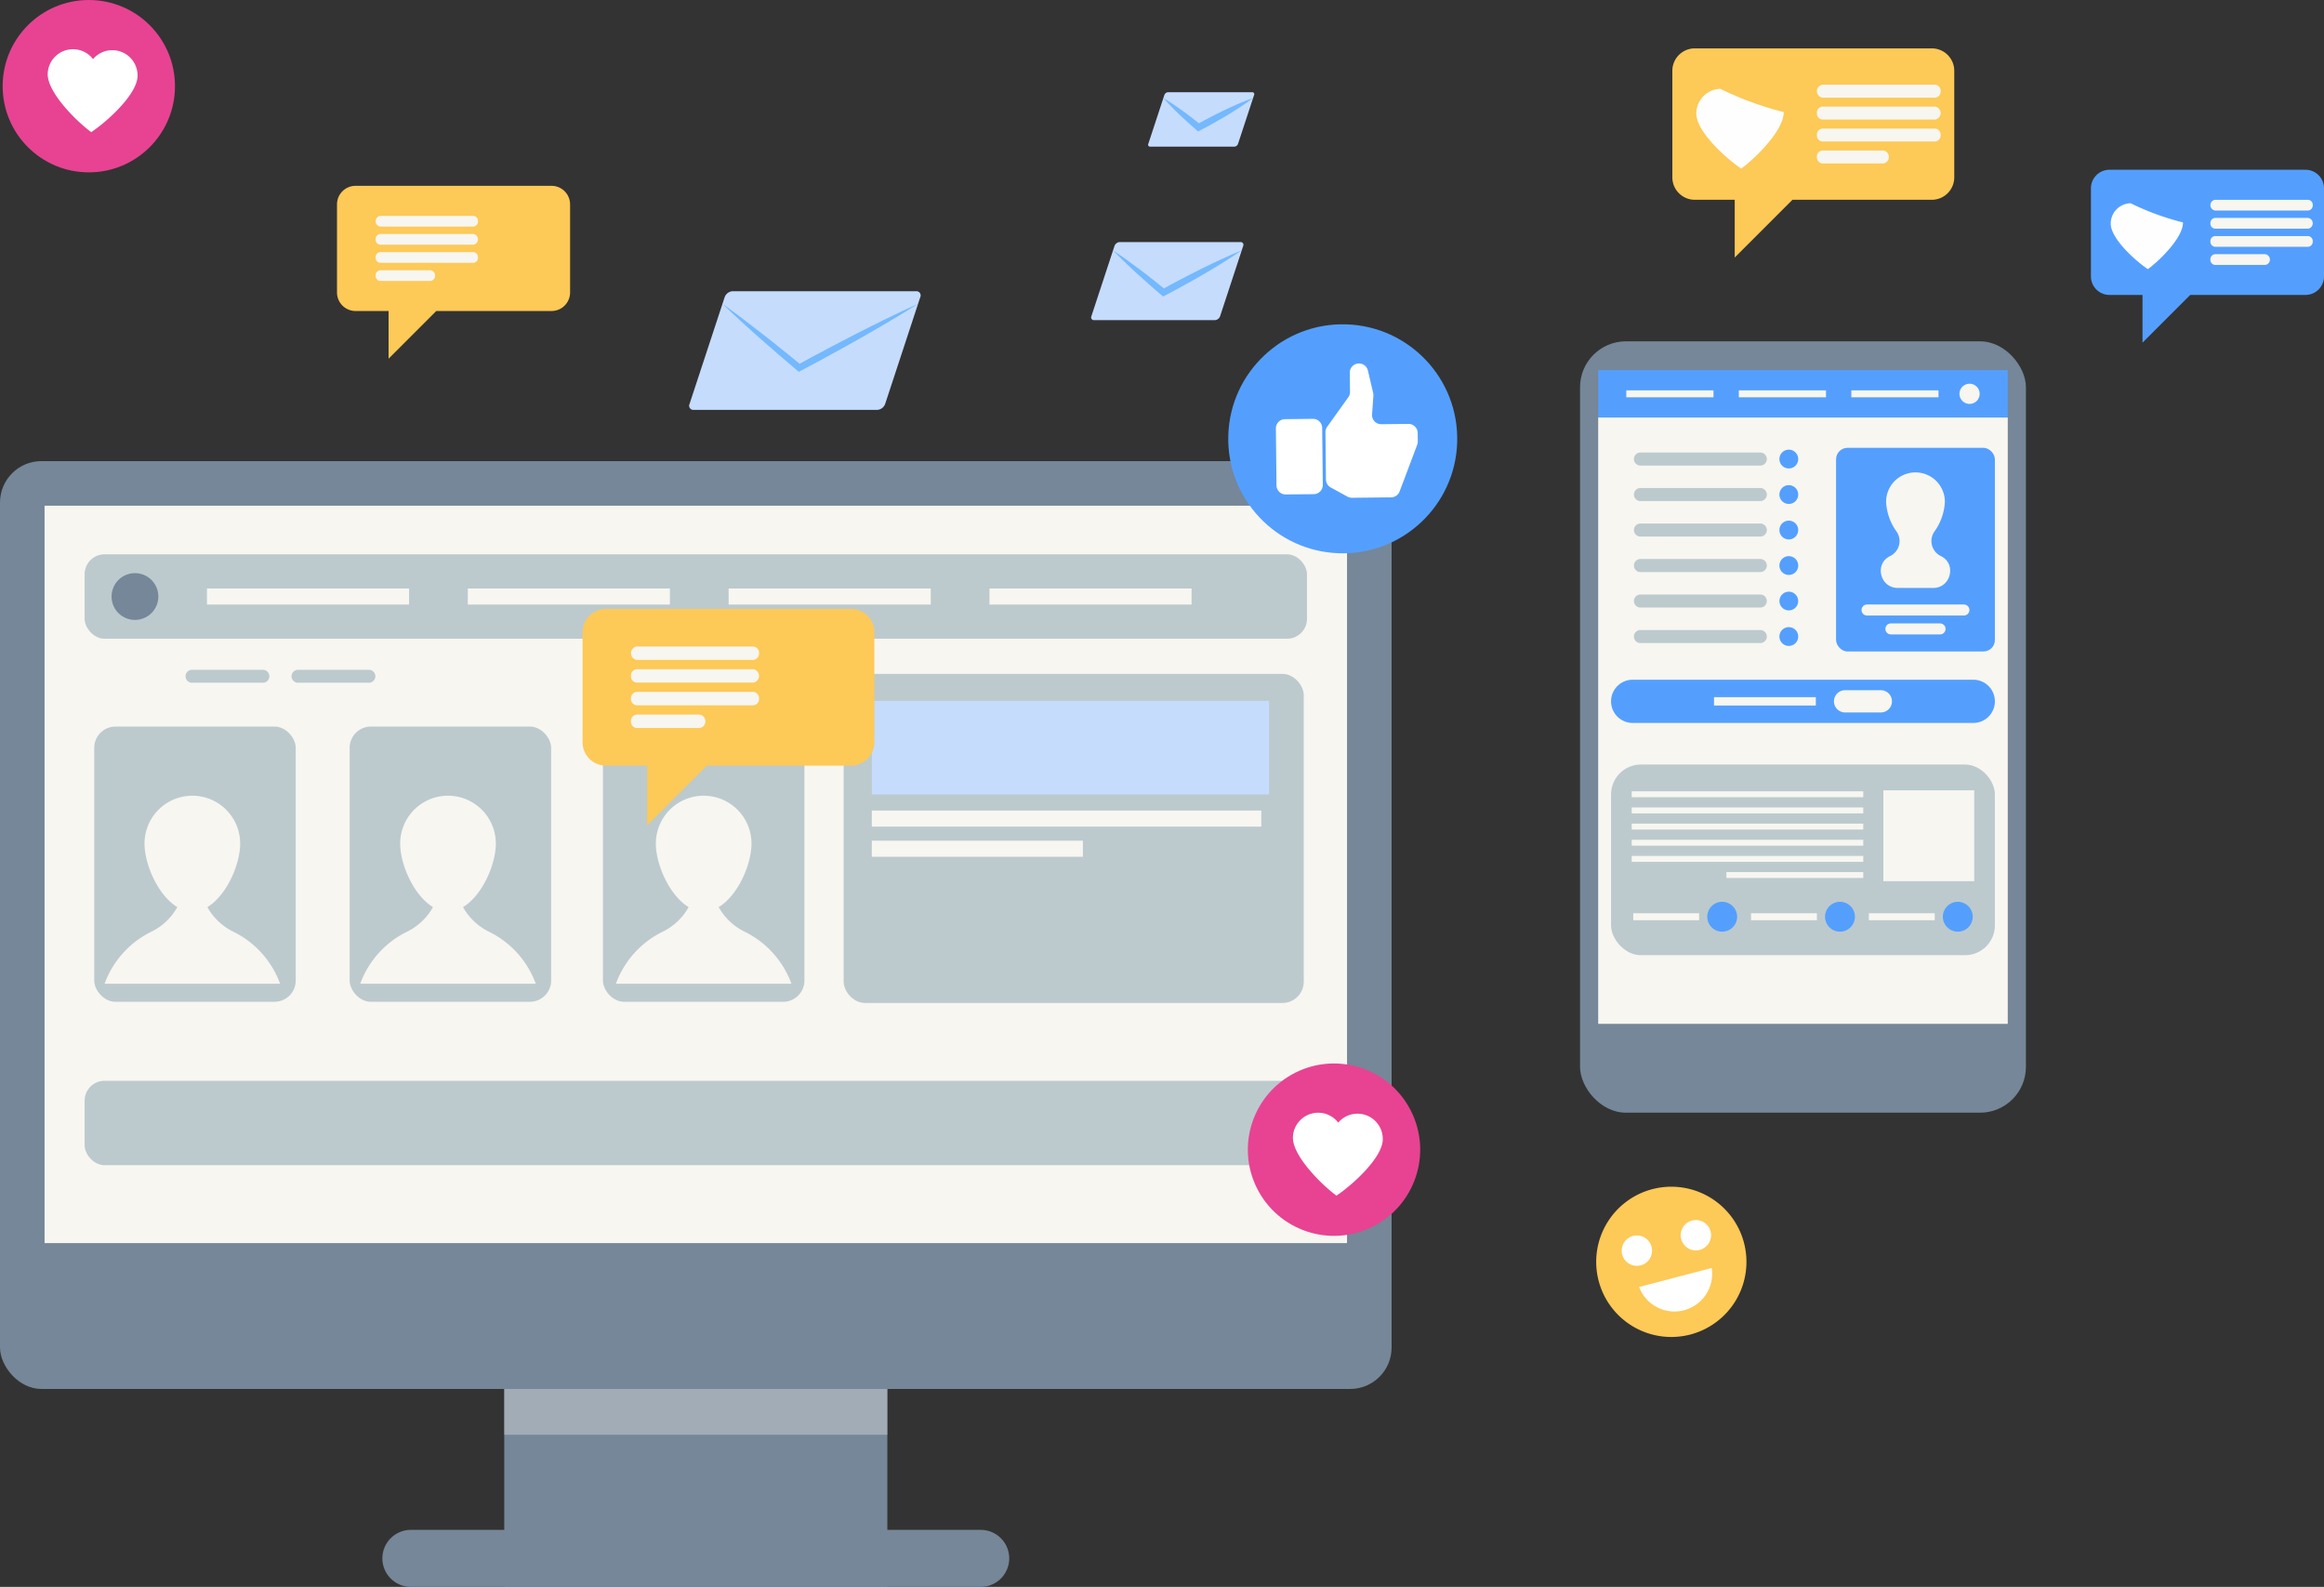 <svg xmlns="http://www.w3.org/2000/svg" width="862.126" height="588.614" viewBox="0 0 862.126 588.614">
  <rect x="0" y="0" width="862.126" height="588.614" fill="#333333" stroke="none"/>
  <g id="Group_810" data-name="Group 810" transform="translate(-750.191 -215.232)">
    <g id="Group_809" data-name="Group 809">
      <g id="Group_711" data-name="Group 711" transform="translate(-160 -145)">
        <path id="Path_989" data-name="Path 989" d="M1538.9,378.176h87.931a8.327,8.327,0,0,1,8.327,8.327v39.506a8.328,8.328,0,0,1-8.327,8.328h-51.7l-21.414,21.413V434.337H1538.9a8.328,8.328,0,0,1-8.327-8.328V386.5A8.327,8.327,0,0,1,1538.9,378.176Z" fill="#fdc957"/>
        <path id="Path_990" data-name="Path 990" d="M1630.114,394.051a2.253,2.253,0,0,0-2.058-2.406h-41.805a2.435,2.435,0,0,0,0,4.811h41.805A2.252,2.252,0,0,0,1630.114,394.051Zm-45.921,8.137a2.252,2.252,0,0,0,2.058,2.4h41.805a2.435,2.435,0,0,0,0-4.811h-41.805A2.252,2.252,0,0,0,1584.193,402.188Zm0,8.137h0a2.252,2.252,0,0,0,2.058,2.4h41.805a2.252,2.252,0,0,0,2.058-2.4h0a2.252,2.252,0,0,0-2.058-2.4h-41.805A2.251,2.251,0,0,0,1584.193,410.325Zm0,8.137a2.252,2.252,0,0,0,2.058,2.4h22.594a2.435,2.435,0,0,0,0-4.811h-22.594A2.252,2.252,0,0,0,1584.193,418.462Z" fill="#f7f6f0"/>
        <path id="Path_991" data-name="Path 991" d="M1571.88,401.8a118.927,118.927,0,0,1-23.488-8.609,9.119,9.119,0,0,0-8.918,9.316c.144,6.611,10.852,16.356,16.652,20.255C1561.923,418.493,1572.022,408.3,1571.88,401.8Z" fill="#fefefe"/>
      </g>
      <g id="Group_712" data-name="Group 712">
        <path id="Path_992" data-name="Path 992" d="M1532.735,278.2h72.7a6.884,6.884,0,0,1,6.884,6.885v32.661a6.884,6.884,0,0,1-6.884,6.885H1562.69l-17.7,17.7v-17.7h-12.251a6.884,6.884,0,0,1-6.884-6.885V285.09A6.884,6.884,0,0,1,1532.735,278.2Z" fill="#549ffe"/>
        <path id="Path_993" data-name="Path 993" d="M1608.144,291.329a1.862,1.862,0,0,0-1.7-1.988H1571.88a2.013,2.013,0,0,0,0,3.977h34.562A1.862,1.862,0,0,0,1608.144,291.329Zm-37.965,6.728a1.862,1.862,0,0,0,1.7,1.989h34.562a2.013,2.013,0,0,0,0-3.978H1571.88A1.861,1.861,0,0,0,1570.179,298.057Zm0,6.727h0a1.862,1.862,0,0,0,1.7,1.989h34.562a1.863,1.863,0,0,0,1.7-1.989h0a1.863,1.863,0,0,0-1.7-1.989H1571.88A1.862,1.862,0,0,0,1570.179,304.784Zm0,6.727a1.861,1.861,0,0,0,1.7,1.989h18.68a2.013,2.013,0,0,0,0-3.977h-18.68A1.861,1.861,0,0,0,1570.179,311.511Z" fill="#f7f6f0"/>
        <path id="Path_994" data-name="Path 994" d="M1560,297.74a98.431,98.431,0,0,1-19.419-7.117,7.539,7.539,0,0,0-7.373,7.7c.119,5.466,8.973,13.522,13.768,16.746C1551.767,311.537,1560.117,303.112,1560,297.74Z" fill="#fefefe"/>
      </g>
      <g id="Group_713" data-name="Group 713" transform="translate(212 -7)">
        <path id="Path_995" data-name="Path 995" d="M670.09,291.161h72.7a6.884,6.884,0,0,1,6.884,6.884v32.662a6.884,6.884,0,0,1-6.884,6.884H700.045l-17.7,17.7v-17.7H670.09a6.884,6.884,0,0,1-6.884-6.884V298.045A6.884,6.884,0,0,1,670.09,291.161Z" fill="#fdc957"/>
        <path id="Path_996" data-name="Path 996" d="M715.5,304.285a1.862,1.862,0,0,0-1.7-1.988H679.237a2.013,2.013,0,0,0,0,3.977H713.8A1.863,1.863,0,0,0,715.5,304.285Zm-37.966,6.727a1.862,1.862,0,0,0,1.7,1.989H713.8a2.013,2.013,0,0,0,0-3.977H679.237A1.862,1.862,0,0,0,677.535,311.012Zm0,6.728h0a1.862,1.862,0,0,0,1.7,1.988H713.8a1.862,1.862,0,0,0,1.7-1.988h0a1.862,1.862,0,0,0-1.7-1.989H679.237A1.862,1.862,0,0,0,677.535,317.74Zm0,6.727a1.863,1.863,0,0,0,1.7,1.989h18.679a2.013,2.013,0,0,0,0-3.978H679.237A1.863,1.863,0,0,0,677.535,324.467Z" fill="#f7f6f0"/>
      </g>
      <g id="Group_715" data-name="Group 715">
        <path id="Path_999" data-name="Path 999" d="M1397.159,676.237a27.868,27.868,0,1,1-34.009-19.915A27.868,27.868,0,0,1,1397.159,676.237Z" fill="#fdc957"/>
        <path id="Path_1000" data-name="Path 1000" d="M1377.885,667.96a5.632,5.632,0,1,0,6.872,4.024A5.633,5.633,0,0,0,1377.885,667.96Zm-21.891,5.722a5.632,5.632,0,1,0,6.873,4.024A5.631,5.631,0,0,0,1355.994,673.682Z" fill="#fff"/>
        <path id="Path_1001" data-name="Path 1001" d="M1358.249,692.6a13.988,13.988,0,0,0,26.928-7.038Z" fill="#fff"/>
      </g>
      <g id="Group_719" data-name="Group 719">
        <path id="Path_1028" data-name="Path 1028" d="M1075.6,367.275h-68.11a1.556,1.556,0,0,1-1.495-2.227l13.011-39.568a3.37,3.37,0,0,1,2.96-2.228h68.11a1.557,1.557,0,0,1,1.495,2.228l-13.011,39.568A3.369,3.369,0,0,1,1075.6,367.275Z" fill="#c5dcfd"/>
        <path id="Path_1029" data-name="Path 1029" d="M1090.766,327.926c-3.522,2.259-7.1,4.409-10.694,6.541s-7.214,4.2-10.836,6.278c-3.644,2.031-7.27,4.1-10.943,6.077l-5.495,2.995-5.527,2.936-.746.4-.643-.537c-2.371-1.98-4.707-4-7.046-6.02s-4.657-4.063-6.978-6.1-4.613-4.116-6.889-6.209-4.544-4.2-6.768-6.355c2.522,1.8,5.007,3.643,7.472,5.51s4.913,3.755,7.35,5.656,4.865,3.812,7.262,5.762,4.817,3.869,7.193,5.845l-1.388-.14,5.494-3,5.526-2.937c3.675-1.976,7.4-3.864,11.1-5.788,3.725-1.881,7.45-3.764,11.207-5.587S1086.94,329.622,1090.766,327.926Z" fill="#74b8fe"/>
      </g>
      <g id="Group_721" data-name="Group 721">
        <circle id="Ellipse_29" data-name="Ellipse 29" cx="31.966" cy="31.966" r="31.966" transform="translate(751.173 215.232)" fill="#e74392"/>
        <path id="Path_1031" data-name="Path 1031" d="M767.892,242.638a9.379,9.379,0,0,1,16.812-5.486,9.38,9.38,0,0,1,16.521,6.31c-.168,6.8-11.213,16.792-17.191,20.786C778.085,259.833,767.726,249.32,767.892,242.638Z" fill="#fff"/>
      </g>
      <g id="Group_726" data-name="Group 726">
        <rect id="Rectangle_172" data-name="Rectangle 172" width="142.115" height="78.645" transform="translate(937.253 725.201)" fill="#758798"/>
        <path id="Path_1036" data-name="Path 1036" d="M1114.013,803.845h-211.4a10.575,10.575,0,0,1-10.575-10.574h0A10.576,10.576,0,0,1,902.608,782.7h211.4a10.575,10.575,0,0,1,10.575,10.575h0A10.574,10.574,0,0,1,1114.013,803.845Z" fill="#758798"/>
        <rect id="Rectangle_173" data-name="Rectangle 173" width="142.115" height="22.213" transform="translate(937.253 725.201)" fill="#d1d3d4" opacity="0.5" style="mix-blend-mode: multiply;isolation: isolate"/>
        <rect id="Rectangle_174" data-name="Rectangle 174" width="516.239" height="344.159" rx="15.361" transform="translate(750.191 386.274)" fill="#758798"/>
        <rect id="Rectangle_175" data-name="Rectangle 175" width="273.521" height="483.171" transform="translate(1249.896 402.809) rotate(90)" fill="#f7f6f0"/>
        <g id="Group_725" data-name="Group 725">
          <rect id="Rectangle_176" data-name="Rectangle 176" width="453.465" height="31.311" rx="7.402" transform="translate(781.578 420.842)" fill="#bccace"/>
          <rect id="Rectangle_177" data-name="Rectangle 177" width="453.465" height="31.311" rx="7.402" transform="translate(781.578 616.12)" fill="#bccace"/>
          <rect id="Rectangle_178" data-name="Rectangle 178" width="170.679" height="122.047" rx="7.879" transform="translate(1063.156 465.2)" fill="#bccace"/>
          <rect id="Rectangle_179" data-name="Rectangle 179" width="74.744" height="102.087" rx="7.878" transform="translate(785.15 484.734)" fill="#bccace"/>
          <rect id="Rectangle_180" data-name="Rectangle 180" width="144.474" height="5.956" transform="translate(1073.61 515.892)" fill="#f7f6f0"/>
          <rect id="Rectangle_181" data-name="Rectangle 181" width="78.303" height="5.957" transform="translate(1073.61 527.066)" fill="#f7f6f0"/>
          <rect id="Rectangle_182" data-name="Rectangle 182" width="74.744" height="102.087" rx="7.878" transform="translate(879.898 484.734)" fill="#bccace"/>
          <rect id="Rectangle_183" data-name="Rectangle 183" width="74.744" height="102.087" rx="7.878" transform="translate(973.855 484.734)" fill="#bccace"/>
          <path id="Path_1037" data-name="Path 1037" d="M847.71,468.478H821.423a2.4,2.4,0,0,1-2.4-2.4h0a2.4,2.4,0,0,1,2.4-2.4H847.71a2.4,2.4,0,0,1,2.4,2.4h0A2.4,2.4,0,0,1,847.71,468.478Z" fill="#bccace"/>
          <path id="Path_1038" data-name="Path 1038" d="M887.036,468.478H860.749a2.4,2.4,0,0,1-2.405-2.4h0a2.4,2.4,0,0,1,2.405-2.4h26.287a2.4,2.4,0,0,1,2.4,2.4h0A2.4,2.4,0,0,1,887.036,468.478Z" fill="#bccace"/>
          <path id="Path_1039" data-name="Path 1039" d="M1030.67,468.478h-26.287a2.4,2.4,0,0,1-2.4-2.4h0a2.4,2.4,0,0,1,2.4-2.4h26.287a2.4,2.4,0,0,1,2.4,2.4h0A2.4,2.4,0,0,1,1030.67,468.478Z" fill="#bccace"/>
          <path id="Path_1040" data-name="Path 1040" d="M808.925,436.5a8.672,8.672,0,1,1-8.673-8.672A8.672,8.672,0,0,1,808.925,436.5Z" fill="#758798"/>
          <rect id="Rectangle_184" data-name="Rectangle 184" width="74.978" height="5.957" transform="translate(826.969 433.519)" fill="#f7f6f0"/>
          <rect id="Rectangle_185" data-name="Rectangle 185" width="74.978" height="5.957" transform="translate(923.727 433.519)" fill="#f7f6f0"/>
          <rect id="Rectangle_186" data-name="Rectangle 186" width="74.978" height="5.957" transform="translate(1020.486 433.519)" fill="#f7f6f0"/>
          <rect id="Rectangle_187" data-name="Rectangle 187" width="74.978" height="5.957" transform="translate(1117.244 433.519)" fill="#f7f6f0"/>
          <rect id="Rectangle_188" data-name="Rectangle 188" width="147.382" height="34.689" transform="translate(1073.61 475.202)" fill="#c5dcfd"/>
          <path id="Path_1041" data-name="Path 1041" d="M996.026,560.824a22.213,22.213,0,0,0,9.63-9.122c-7.069-4.252-12.171-15.725-12.171-23.577a17.742,17.742,0,1,1,35.485,0c0,7.852-5.1,19.325-12.171,23.577a22.208,22.208,0,0,0,9.63,9.122,34.731,34.731,0,0,1,17.358,19.305H978.668A34.731,34.731,0,0,1,996.026,560.824Z" fill="#f7f6f0"/>
          <path id="Path_1042" data-name="Path 1042" d="M806.344,560.824a22.21,22.21,0,0,0,9.629-9.122c-7.068-4.252-12.171-15.725-12.171-23.577a17.743,17.743,0,0,1,35.486,0c0,7.852-5.1,19.325-12.171,23.577a22.2,22.2,0,0,0,9.629,9.122A34.728,34.728,0,0,1,854.1,580.129H788.986A34.728,34.728,0,0,1,806.344,560.824Z" fill="#f7f6f0"/>
          <path id="Path_1043" data-name="Path 1043" d="M901.185,560.824a22.213,22.213,0,0,0,9.63-9.122c-7.069-4.252-12.172-15.725-12.172-23.577a17.743,17.743,0,0,1,35.486,0c0,7.852-5.1,19.325-12.171,23.577a22.211,22.211,0,0,0,9.629,9.122,34.728,34.728,0,0,1,17.358,19.305H883.827A34.727,34.727,0,0,1,901.185,560.824Z" fill="#f7f6f0"/>
        </g>
      </g>
      <g id="Group_731" data-name="Group 731">
        <rect id="Rectangle_189" data-name="Rectangle 189" width="165.415" height="286.12" rx="17.022" transform="translate(1501.744 627.959) rotate(180)" fill="#758798"/>
        <rect id="Rectangle_190" data-name="Rectangle 190" width="151.938" height="17.591" transform="translate(1343.067 352.516)" fill="#549ffe"/>
        <rect id="Rectangle_191" data-name="Rectangle 191" width="151.938" height="224.896" transform="translate(1343.067 370.107)" fill="#f7f6f0"/>
        <path id="Path_1044" data-name="Path 1044" d="M1477.093,361.311a3.741,3.741,0,1,0,3.741-3.74A3.741,3.741,0,0,0,1477.093,361.311Zm-7.783-1.284h-32.341V362.6h32.341Zm-41.736,0h-32.341V362.6h32.341Zm-74.076,0V362.6h32.341v-2.569Z" fill="#f7f6f0"/>
        <g id="Group_727" data-name="Group 727">
          <path id="Path_1045" data-name="Path 1045" d="M1356.323,385.506a2.419,2.419,0,0,0,2.419,2.419h44.46a2.419,2.419,0,0,0,0-4.838h-44.46A2.419,2.419,0,0,0,1356.323,385.506Z" fill="#bccace"/>
          <path id="Path_1046" data-name="Path 1046" d="M1413.782,382.022a3.484,3.484,0,1,1-3.484,3.484A3.483,3.483,0,0,1,1413.782,382.022Z" fill="#549ffe" fill-rule="evenodd"/>
          <path id="Path_1047" data-name="Path 1047" d="M1413.782,395.189a3.484,3.484,0,1,1-3.484,3.483A3.482,3.482,0,0,1,1413.782,395.189Z" fill="#549ffe" fill-rule="evenodd"/>
          <path id="Path_1048" data-name="Path 1048" d="M1413.782,408.355a3.483,3.483,0,1,1-3.484,3.484A3.483,3.483,0,0,1,1413.782,408.355Z" fill="#549ffe" fill-rule="evenodd"/>
          <path id="Path_1049" data-name="Path 1049" d="M1413.782,421.522a3.484,3.484,0,1,1-3.484,3.484A3.483,3.483,0,0,1,1413.782,421.522Z" fill="#549ffe" fill-rule="evenodd"/>
          <circle id="Ellipse_30" data-name="Ellipse 30" cx="3.484" cy="3.484" r="3.484" transform="translate(1410.125 441.474) rotate(-87.077)" fill="#549ffe"/>
          <path id="Path_1050" data-name="Path 1050" d="M1413.782,447.855a3.483,3.483,0,1,1-3.484,3.484A3.483,3.483,0,0,1,1413.782,447.855Z" fill="#549ffe" fill-rule="evenodd"/>
          <path id="Path_1051" data-name="Path 1051" d="M1356.323,398.672a2.419,2.419,0,0,0,2.419,2.419h44.46a2.419,2.419,0,0,0,0-4.838h-44.46A2.419,2.419,0,0,0,1356.323,398.672Z" fill="#bccace"/>
          <path id="Path_1052" data-name="Path 1052" d="M1356.323,411.839a2.419,2.419,0,0,0,2.419,2.419h44.46a2.419,2.419,0,0,0,0-4.838h-44.46A2.419,2.419,0,0,0,1356.323,411.839Z" fill="#bccace"/>
          <path id="Path_1053" data-name="Path 1053" d="M1356.323,425.006a2.419,2.419,0,0,0,2.419,2.419h44.46a2.419,2.419,0,0,0,0-4.839h-44.46A2.419,2.419,0,0,0,1356.323,425.006Z" fill="#bccace"/>
          <path id="Path_1054" data-name="Path 1054" d="M1356.323,438.172a2.419,2.419,0,0,0,2.419,2.419h44.46a2.419,2.419,0,0,0,0-4.838h-44.46A2.419,2.419,0,0,0,1356.323,438.172Z" fill="#bccace"/>
          <path id="Path_1055" data-name="Path 1055" d="M1356.323,451.339a2.419,2.419,0,0,0,2.419,2.419h44.46a2.419,2.419,0,0,0,0-4.838h-44.46A2.419,2.419,0,0,0,1356.323,451.339Z" fill="#bccace"/>
        </g>
        <g id="Group_728" data-name="Group 728">
          <rect id="Rectangle_192" data-name="Rectangle 192" width="58.92" height="75.548" rx="4.254" transform="translate(1490.23 456.886) rotate(180)" fill="#549ffe"/>
          <path id="Path_1056" data-name="Path 1056" d="M1480.778,441.5h0a2.04,2.04,0,0,1-2.04,2.04H1442.8a2.04,2.04,0,0,1-2.04-2.04h0a2.04,2.04,0,0,1,2.04-2.04h35.936A2.04,2.04,0,0,1,1480.778,441.5Z" fill="#f7f6f0"/>
          <path id="Path_1057" data-name="Path 1057" d="M1471.929,448.514h0a2.04,2.04,0,0,1-2.04,2.04h-18.238a2.04,2.04,0,0,1-2.04-2.04h0a2.04,2.04,0,0,1,2.04-2.04h18.238A2.04,2.04,0,0,1,1471.929,448.514Z" fill="#f7f6f0"/>
          <path id="Path_1058" data-name="Path 1058" d="M1451.429,421.455l.084-.042a6.177,6.177,0,0,0,2.18-9.1,20.485,20.485,0,0,1-3.826-10.951,10.9,10.9,0,0,1,21.807,0,20.479,20.479,0,0,1-3.826,10.95,6.178,6.178,0,0,0,2.18,9.1l.084.042.147.073c5.845,2.916,3.628,11.79-2.9,11.79h-13.171c-6.532,0-8.748-8.874-2.9-11.79Z" fill="#f7f6f0"/>
        </g>
        <path id="Path_1059" data-name="Path 1059" d="M1355.859,483.391h126.355a8.016,8.016,0,0,0,8.016-8.017h0a8.016,8.016,0,0,0-8.016-8.016H1355.859a8.016,8.016,0,0,0-8.017,8.016h0A8.017,8.017,0,0,0,1355.859,483.391Z" fill="#549ffe" fill-rule="evenodd"/>
        <g id="Group_730" data-name="Group 730">
          <rect id="Rectangle_193" data-name="Rectangle 193" width="142.388" height="70.722" rx="11.076" transform="translate(1490.23 569.536) rotate(180)" fill="#bccace"/>
          <path id="Path_1060" data-name="Path 1060" d="M1482.572,508.382h-33.711v33.711h33.711ZM1441.4,532.716h-85.9v2.2h85.9Zm0,5.992H1390.63v2.2H1441.4Zm0-23.97h-85.9v2.2h85.9Zm-85.9-5.992v2.2h85.9v-2.2Zm85.9,17.977h-85.9v2.2h85.9Zm0-5.992h-85.9v2.2h85.9Z" fill="#f7f6f0"/>
          <g id="Group_729" data-name="Group 729">
            <rect id="Rectangle_194" data-name="Rectangle 194" width="24.445" height="2.607" transform="translate(1443.465 553.971)" fill="#f7f6f0"/>
            <path id="Path_1061" data-name="Path 1061" d="M1470.925,555.275a5.542,5.542,0,1,0,5.541-5.542A5.541,5.541,0,0,0,1470.925,555.275Z" fill="#549ffe" fill-rule="evenodd"/>
            <rect id="Rectangle_195" data-name="Rectangle 195" width="24.445" height="2.607" transform="translate(1399.765 553.971)" fill="#f7f6f0"/>
            <path id="Path_1062" data-name="Path 1062" d="M1427.224,555.275a5.542,5.542,0,1,0,5.542-5.542A5.542,5.542,0,0,0,1427.224,555.275Z" fill="#549ffe" fill-rule="evenodd"/>
            <rect id="Rectangle_196" data-name="Rectangle 196" width="24.445" height="2.607" transform="translate(1356.065 553.971)" fill="#f7f6f0"/>
            <path id="Path_1063" data-name="Path 1063" d="M1383.524,555.275a5.542,5.542,0,1,0,5.542-5.542A5.541,5.541,0,0,0,1383.524,555.275Z" fill="#549ffe" fill-rule="evenodd"/>
          </g>
        </g>
        <path id="Path_1064" data-name="Path 1064" d="M1430.53,475.374h0a4.126,4.126,0,0,0,4.126,4.126h13.26a4.125,4.125,0,0,0,4.125-4.126h0a4.125,4.125,0,0,0-4.125-4.125h-13.26A4.125,4.125,0,0,0,1430.53,475.374Zm-44.5-1.547v3.1h37.774v-3.1Z" fill="#f7f6f0"/>
      </g>
      <g id="Group_752" data-name="Group 752">
        <g id="Group_750" data-name="Group 750">
          <path id="Path_1125" data-name="Path 1125" d="M1208.094,269.63h-31.241a.715.715,0,0,1-.686-1.022l5.968-18.149a1.547,1.547,0,0,1,1.358-1.022h31.241a.715.715,0,0,1,.686,1.022l-5.968,18.149A1.547,1.547,0,0,1,1208.094,269.63Z" fill="#c5dcfd"/>
          <path id="Path_1126" data-name="Path 1126" d="M1215.051,251.581c-1.533,1.189-3.126,2.268-4.728,3.329s-3.236,2.064-4.869,3.067c-1.657.961-3.294,1.957-4.978,2.866-1.67.935-3.349,1.854-5.051,2.729l-.77.4-.63-.537c-1.079-.919-2.131-1.87-3.186-2.817s-2.087-1.922-3.124-2.892-2.043-1.974-3.035-3-1.975-2.057-2.914-3.144c1.239.726,2.437,1.5,3.618,2.3s2.344,1.613,3.5,2.444,2.3,1.671,3.407,2.55,2.247,1.731,3.346,2.626l-1.4-.141c1.668-.939,3.36-1.834,5.06-2.713,1.686-.906,3.419-1.723,5.133-2.577,1.737-.811,3.473-1.623,5.241-2.375S1213.214,252.206,1215.051,251.581Z" fill="#74b8fe"/>
        </g>
        <g id="Group_751" data-name="Group 751">
          <path id="Path_1127" data-name="Path 1127" d="M1200.858,333.986h-44.813a1.024,1.024,0,0,1-.984-1.466l8.561-26.034a2.216,2.216,0,0,1,1.947-1.465h44.814a1.023,1.023,0,0,1,.983,1.465l-8.561,26.034A2.216,2.216,0,0,1,1200.858,333.986Z" fill="#c5dcfd"/>
          <path id="Path_1128" data-name="Path 1128" d="M1210.837,308.1c-2.265,1.583-4.59,3.056-6.924,4.511s-4.7,2.852-7.066,4.249c-2.388,1.355-4.757,2.745-7.173,4.048l-3.611,1.981-3.642,1.921-.748.395-.64-.535c-1.56-1.3-3.084-2.649-4.612-3.991s-3.033-2.71-4.542-4.073-2.989-2.763-4.454-4.18-2.92-2.847-4.332-4.326c1.71,1.122,3.383,2.289,5.036,3.481s3.29,2.4,4.915,3.626,3.242,2.46,4.827,3.733,3.194,2.517,4.757,3.816l-1.388-.14,3.61-1.982,3.641-1.923c2.418-1.3,4.883-2.511,7.329-3.759,2.469-1.2,4.938-2.411,7.438-3.557S1208.268,309.115,1210.837,308.1Z" fill="#74b8fe"/>
        </g>
      </g>
      <g id="Group_754" data-name="Group 754">
        <g id="Group_753" data-name="Group 753">
          <circle id="Ellipse_37" data-name="Ellipse 37" cx="42.474" cy="42.474" r="42.474" transform="translate(1204.545 419.145) rotate(-88.24)" fill="#549ffe"/>
        </g>
        <path id="Path_1129" data-name="Path 1129" d="M1237.235,370.594l-10.369.114a3.4,3.4,0,0,0-3.365,3.439l.231,21.127a3.4,3.4,0,0,0,3.44,3.365l10.368-.113a3.4,3.4,0,0,0,3.366-3.44l-.231-21.127A3.4,3.4,0,0,0,1237.235,370.594Zm35.43,1.88-10.052.11a3.4,3.4,0,0,1-3.432-3.644l.492-6.918a3.383,3.383,0,0,0-.082-1.018l-1.953-8.328a3.4,3.4,0,0,0-3.35-2.626h0a3.4,3.4,0,0,0-3.366,3.44l.078,7.083a3.4,3.4,0,0,1-.635,2.017l-7.845,10.967a3.4,3.4,0,0,0-.635,2.017l.191,17.524a3.4,3.4,0,0,0,1.769,2.947l6.224,3.409a3.409,3.409,0,0,0,1.671.418l14.513-.159a3.4,3.4,0,0,0,3.146-2.2l6.521-17.275a3.391,3.391,0,0,0,.219-1.24l-.034-3.157A3.4,3.4,0,0,0,1272.665,372.474Z" fill="#fff"/>
      </g>
      <g id="Group_783" data-name="Group 783">
        <g id="Group_782" data-name="Group 782">
          <path id="Path_1262" data-name="Path 1262" d="M974.931,441.1h90.994a8.617,8.617,0,0,1,8.617,8.617v40.882a8.617,8.617,0,0,1-8.617,8.617h-53.5L990.266,521.37V499.211H974.931a8.617,8.617,0,0,1-8.617-8.617V449.712A8.617,8.617,0,0,1,974.931,441.1Z" fill="#fdc957"/>
          <path id="Path_1263" data-name="Path 1263" d="M1031.77,457.523a2.331,2.331,0,0,0-2.13-2.49H986.38a2.52,2.52,0,0,0,0,4.979h43.26A2.331,2.331,0,0,0,1031.77,457.523Zm-47.52,8.42a2.331,2.331,0,0,0,2.13,2.489h43.26a2.519,2.519,0,0,0,0-4.978H986.38A2.331,2.331,0,0,0,984.25,465.943Zm0,8.42h0a2.33,2.33,0,0,0,2.13,2.488h43.26a2.33,2.33,0,0,0,2.13-2.488h0a2.331,2.331,0,0,0-2.13-2.489H986.38A2.331,2.331,0,0,0,984.25,474.363Zm0,8.421a2.331,2.331,0,0,0,2.13,2.489h23.38a2.519,2.519,0,0,0,0-4.978H986.38A2.331,2.331,0,0,0,984.25,482.784Z" fill="#f7f6f0"/>
        </g>
      </g>
      <g id="Group_808" data-name="Group 808">
        <circle id="Ellipse_41" data-name="Ellipse 41" cx="31.966" cy="31.966" r="31.966" transform="matrix(0.896, -0.444, 0.444, 0.896, 1202.233, 627.227)" fill="#e74392"/>
        <path id="Path_1355" data-name="Path 1355" d="M1229.821,637.118a9.379,9.379,0,0,1,16.812-5.486,9.38,9.38,0,0,1,16.521,6.31c-.168,6.8-11.213,16.792-17.191,20.786C1240.014,654.313,1229.656,643.8,1229.821,637.118Z" fill="#fff"/>
      </g>
    </g>
  </g>
</svg>
